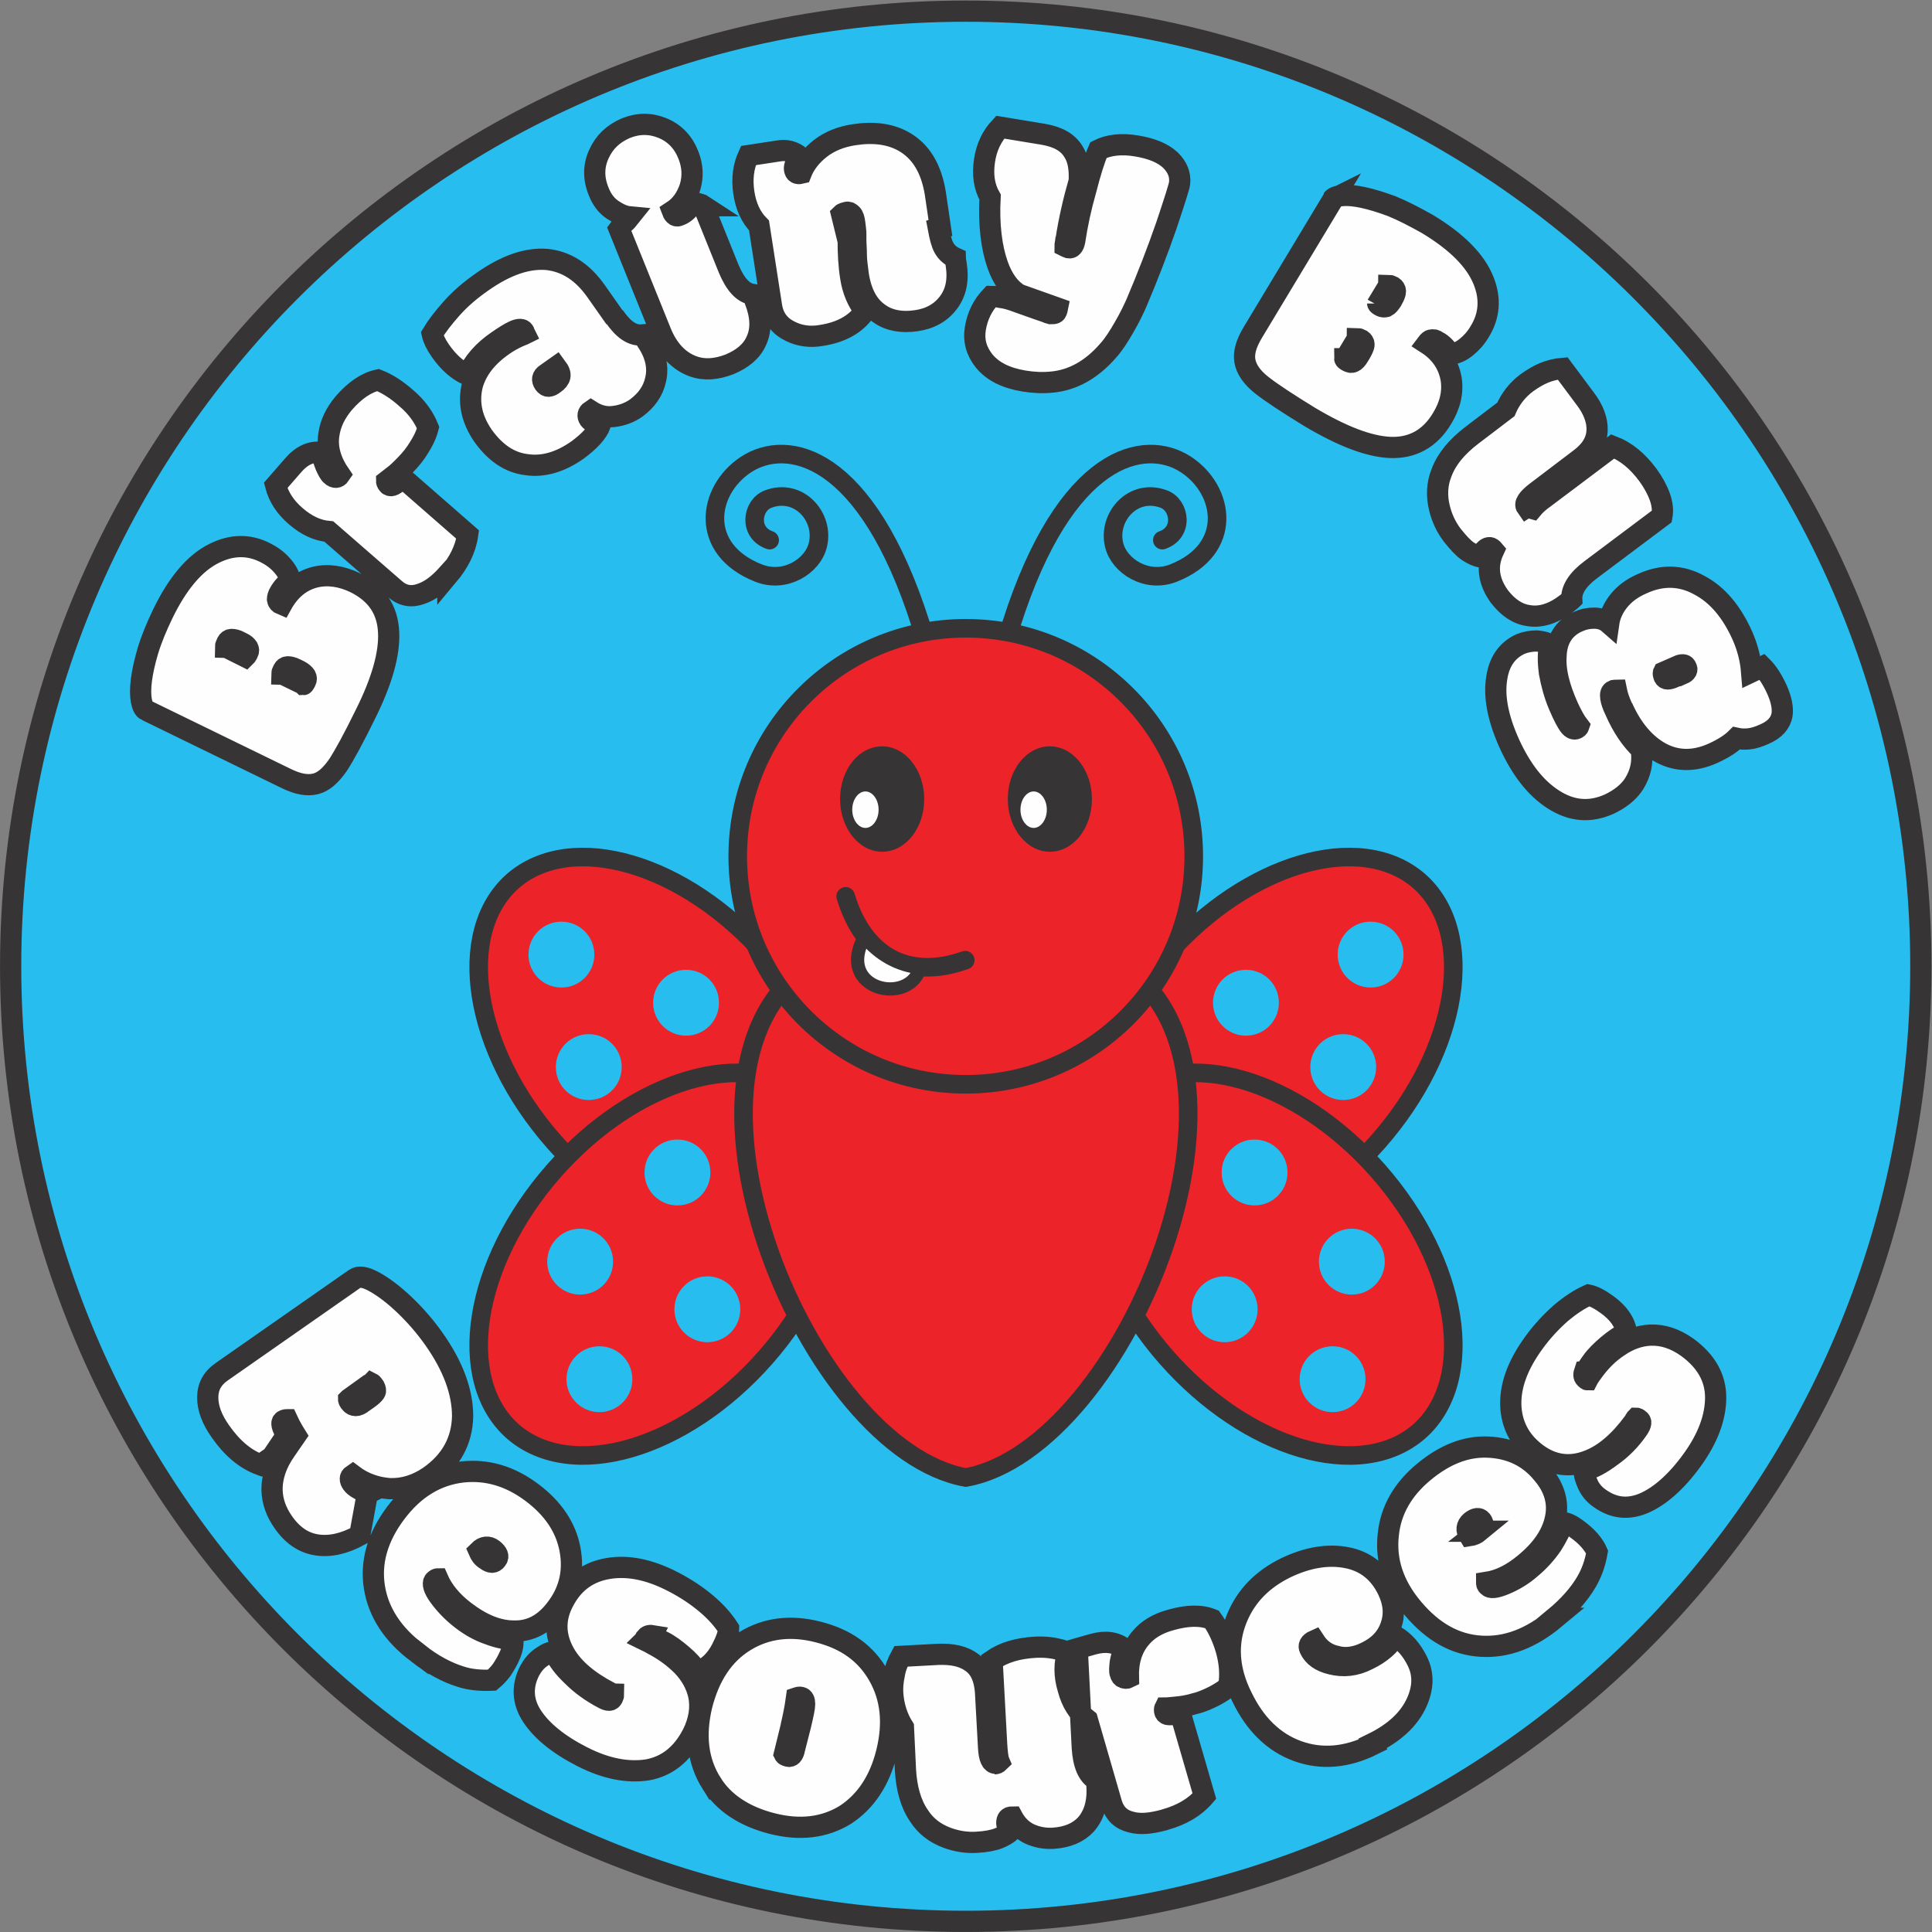<?xml version="1.0" encoding="UTF-8"?>
<!DOCTYPE svg PUBLIC "-//W3C//DTD SVG 1.1//EN" "http://www.w3.org/Graphics/SVG/1.1/DTD/svg11.dtd">
<!-- Creator: CorelDRAW X5 -->
<svg xmlns="http://www.w3.org/2000/svg" xml:space="preserve" width="3.813in" height="3.813in" style="shape-rendering:geometricPrecision; text-rendering:geometricPrecision; image-rendering:optimizeQuality; fill-rule:evenodd; clip-rule:evenodd"
viewBox="0 0 3813 3813"
 xmlns:xlink="http://www.w3.org/1999/xlink">
 <rect x="0" y="0" width="3813" height="3813" fill="#808080" stroke="none"/>
 <defs>
  <style type="text/css">
   <![CDATA[
    .str3 {stroke:#373435;stroke-width:26.098;stroke-linecap:round}
    .str2 {stroke:#373435;stroke-width:36.65;stroke-linecap:round}
    .str1 {stroke:#373435;stroke-width:36.654;stroke-linecap:round}
    .str4 {stroke:#373435;stroke-width:41.862}
    .str5 {stroke:#373435;stroke-width:41.886}
    .str0 {stroke:#373435;stroke-width:41.89}
    .fil2 {fill:none}
    .fil3 {fill:#373435}
    .fil4 {fill:#FEFEFE}
    .fil0 {fill:#27BDEF}
    .fil1 {fill:#EC2329}
    .fil5 {fill:#FEFEFE;fill-rule:nonzero}
   ]]>
  </style>
 </defs>
 <g id="Layer_x0020_1">
  <g id="_629028008">
   <path class="fil0 str0" d="M1906 22c1041,0 1885,844 1885,1885 0,1041 -844,1885 -1885,1885 -1041,0 -1885,-844 -1885,-1885 0,-1041 844,-1885 1885,-1885z"/>
   <g>
    <g>
     <g>
      <path class="fil1 str1" d="M1012 1739c116,-101 339,-36 499,146 160,182 196,412 81,514 -116,101 -339,36 -499,-146 -160,-182 -196,-412 -81,-514z"/>
      <path class="fil1 str1" d="M1012 2825c116,101 339,36 499,-146 160,-182 196,-412 81,-514 -116,-101 -339,-36 -499,146 -160,182 -196,412 -81,514z"/>
     </g>
     <g>
      <path class="fil1 str1" d="M2801 1739c-116,-101 -339,-36 -499,146 -160,182 -196,412 -81,514 116,101 339,36 499,-146 160,-182 196,-412 81,-514z"/>
      <path class="fil1 str1" d="M2801 2825c-116,101 -339,36 -499,-146 -160,-182 -196,-412 -81,-514 116,-101 339,-36 499,146 160,182 196,412 81,514z"/>
     </g>
    </g>
    <path class="fil1 str2" d="M1906 1853c194,2 252,18 296,44 333,195 22,962 -296,1019 -311,-56 -616,-793 -315,-1006 48,-34 110,-54 315,-57z"/>
    <path class="fil1 str1" d="M1906 1240c249,0 450,202 450,450 0,249 -202,450 -450,450 -249,0 -450,-202 -450,-450 0,-249 202,-450 450,-450z"/>
    <g>
     <path class="fil2 str2" d="M1996 1232c107,-336 263,-369 345,-315 77,51 94,167 -25,214 -53,21 -107,-14 -117,-55 -14,-55 37,-114 98,-91 32,12 40,66 -3,81"/>
     <path class="fil2 str2" d="M1817 1232c-107,-336 -263,-369 -345,-315 -77,51 -94,167 25,214 53,21 107,-14 117,-55 14,-55 -37,-114 -98,-91 -32,12 -40,66 3,81"/>
    </g>
    <g>
     <g>
      <path class="fil3" d="M1741 1473c46,0 83,47 83,104 0,58 -37,104 -83,104 -46,0 -83,-47 -83,-104 0,-58 37,-104 83,-104z"/>
      <path class="fil4" d="M1708 1562c14,0 26,16 26,36 0,20 -12,36 -26,36 -14,0 -26,-16 -26,-36 0,-20 12,-36 26,-36z"/>
     </g>
     <g>
      <path class="fil3" d="M2072 1473c46,0 83,47 83,104 0,58 -37,104 -83,104 -46,0 -83,-47 -83,-104 0,-58 37,-104 83,-104z"/>
      <path class="fil4" d="M2040 1562c14,0 26,16 26,36 0,20 -12,36 -26,36 -14,0 -26,-16 -26,-36 0,-20 12,-36 26,-36z"/>
     </g>
    </g>
    <path class="fil2 str2" d="M1669 1769c35,116 121,167 236,126"/>
    <path class="fil4 str3" d="M1816 1910c-21,76 -168,44 -110,-61 29,35 66,56 110,61z"/>
    <g>
     <g>
      <path class="fil0" d="M1108 1819c36,0 65,29 65,65 0,36 -29,65 -65,65 -36,0 -65,-29 -65,-65 0,-36 29,-65 65,-65z"/>
      <path class="fil0" d="M1354 1914c36,0 65,29 65,65 0,36 -29,65 -65,65 -36,0 -65,-29 -65,-65 0,-36 29,-65 65,-65z"/>
      <path class="fil0" d="M1162 2041c36,0 65,29 65,65 0,36 -29,65 -65,65 -36,0 -65,-29 -65,-65 0,-36 29,-65 65,-65z"/>
      <path class="fil0" d="M1337 2249c36,0 65,29 65,65 0,36 -29,65 -65,65 -36,0 -65,-29 -65,-65 0,-36 29,-65 65,-65z"/>
      <path class="fil0" d="M1145 2425c36,0 65,29 65,65 0,36 -29,65 -65,65 -36,0 -65,-29 -65,-65 0,-36 29,-65 65,-65z"/>
      <path class="fil0" d="M1396 2519c36,0 65,29 65,65 0,36 -29,65 -65,65 -36,0 -65,-29 -65,-65 0,-36 29,-65 65,-65z"/>
      <path class="fil0" d="M1183 2657c36,0 65,29 65,65 0,36 -29,65 -65,65 -36,0 -65,-29 -65,-65 0,-36 29,-65 65,-65z"/>
     </g>
     <g>
      <path class="fil0" d="M2705 1819c-36,0 -65,29 -65,65 0,36 29,65 65,65 36,0 65,-29 65,-65 0,-36 -29,-65 -65,-65z"/>
      <path class="fil0" d="M2459 1914c-36,0 -65,29 -65,65 0,36 29,65 65,65 36,0 65,-29 65,-65 0,-36 -29,-65 -65,-65z"/>
      <path class="fil0" d="M2651 2041c-36,0 -65,29 -65,65 0,36 29,65 65,65 36,0 65,-29 65,-65 0,-36 -29,-65 -65,-65z"/>
      <path class="fil0" d="M2476 2249c-36,0 -65,29 -65,65 0,36 29,65 65,65 36,0 65,-29 65,-65 0,-36 -29,-65 -65,-65z"/>
      <path class="fil0" d="M2668 2425c-36,0 -65,29 -65,65 0,36 29,65 65,65 36,0 65,-29 65,-65 0,-36 -29,-65 -65,-65z"/>
      <path class="fil0" d="M2417 2519c-36,0 -65,29 -65,65 0,36 29,65 65,65 36,0 65,-29 65,-65 0,-36 -29,-65 -65,-65z"/>
      <path class="fil0" d="M2630 2657c-36,0 -65,29 -65,65 0,36 29,65 65,65 36,0 65,-29 65,-65 0,-36 -29,-65 -65,-65z"/>
     </g>
    </g>
   </g>
   <path class="fil5 str4" d="M599 1351c1,0 2,-3 4,-6 2,-4 2,-7 0,-11 -2,-3 -6,-7 -12,-10l-6 -3c-8,-4 -13,-5 -17,-5 -4,0 -7,2 -9,6 -2,4 -3,7 -3,8 1,0 3,1 5,2l37 18zm-114 -56c1,0 2,-3 4,-6 2,-4 2,-7 0,-11 -2,-3 -6,-7 -13,-10l-2 -1c-7,-4 -13,-5 -17,-5 -4,0 -7,2 -9,6 -2,4 -3,7 -3,9 1,0 3,1 5,2l34 17zm-196 107c-5,-2 -8,-9 -10,-19 -4,-22 0,-55 13,-99 7,-23 17,-47 29,-72 29,-60 63,-101 102,-120 34,-17 68,-18 101,-1 12,6 23,14 32,24 9,10 15,20 17,31 -11,8 -18,17 -23,27 -2,5 -3,9 -2,12 1,3 3,6 8,8 16,-29 38,-47 66,-54 25,-6 52,-2 79,11 42,21 64,53 66,98 2,42 -13,96 -46,162 -23,47 -41,80 -54,100 -14,20 -28,33 -44,37 -16,4 -34,1 -57,-10l-277 -135zm595 -269c-18,20 -35,33 -53,39 -19,7 -36,4 -51,-9l-131 -114c-23,-2 -44,-12 -65,-30 -21,-18 -34,-38 -40,-61l34 -39c17,-20 36,-29 57,-26 1,8 4,17 8,27 4,9 8,16 11,18 3,3 6,4 9,4 3,0 6,-2 8,-5 -18,-26 -26,-53 -22,-79 3,-22 13,-43 30,-63 22,-25 44,-40 67,-45 18,7 37,19 56,36 20,17 34,36 43,58 -2,8 -6,19 -13,31 -7,12 -14,23 -24,34 -9,10 -18,19 -26,26 -9,7 -15,12 -19,15 0,2 2,5 4,7 3,2 6,2 10,0 4,-2 10,-7 19,-13l127 111c-4,29 -18,56 -39,81zm328 -509c9,13 18,23 27,29 9,6 18,9 29,8 1,1 2,2 4,5l3 5c18,26 25,52 19,78 -5,23 -18,41 -38,56 -14,10 -29,15 -45,17 -16,2 -31,-2 -45,-11 -6,4 -7,10 -3,16 4,5 11,9 22,11 -6,16 -22,33 -45,50 -34,24 -68,34 -101,29 -33,-4 -61,-23 -85,-56 -23,-33 -30,-66 -22,-100 8,-30 28,-56 59,-78 11,-8 22,-14 33,-19 8,-3 12,-5 12,-5 -1,-2 -2,-4 -2,-5 -3,-5 -10,-5 -19,-1 -9,4 -20,11 -33,20 -28,19 -48,42 -59,67 -20,-9 -38,-25 -54,-48 -9,-13 -14,-24 -16,-33 9,-15 22,-32 39,-51 17,-19 37,-36 60,-52 47,-33 89,-47 127,-44 38,4 70,24 97,62l38 54zm-134 114c-8,5 -9,12 -4,19 5,7 11,7 20,0 6,-4 10,-9 11,-14 1,-5 -1,-11 -7,-19 0,0 -7,5 -20,14zm310 -332l50 124c13,31 28,48 47,51 1,1 1,3 3,6l2 6c12,31 13,57 3,79 -9,21 -27,36 -53,47 -26,10 -50,12 -72,4 -28,-10 -50,-33 -64,-68l-82 -203c3,-4 6,-8 10,-12 4,-3 7,-7 11,-12 -11,-1 -22,-6 -34,-14 -12,-8 -21,-20 -27,-35 -11,-26 -11,-51 0,-75 11,-24 28,-40 53,-51 25,-10 49,-10 73,0 24,10 41,28 51,54 8,21 9,41 3,62 -7,21 -18,37 -35,48 3,8 8,11 14,8 11,-4 20,-13 27,-26 11,3 18,5 21,7zm464 45c3,16 6,29 11,38 5,9 13,16 22,20 0,1 1,3 1,6l1 6c5,31 0,56 -15,76 -15,20 -36,32 -64,36 -28,4 -52,0 -71,-13 -23,-15 -37,-40 -43,-77 -2,-16 -4,-29 -4,-41 0,-12 -1,-21 -1,-26 0,-5 0,-10 0,-15 0,-5 -1,-11 -2,-20 -1,-9 -3,-15 -6,-18 -3,-3 -6,-5 -10,-4 -4,1 -8,2 -10,4l13 53c0,23 1,47 5,72 4,25 13,47 28,66 -18,26 -47,42 -86,48 -22,4 -43,1 -61,-8 -21,-10 -33,-26 -37,-48l-25 -161c-16,-16 -26,-38 -30,-65 -4,-27 -1,-51 9,-73l59 -9c16,-3 30,1 43,11 -8,11 -12,19 -11,25 1,7 5,10 13,8 7,-18 20,-35 38,-49 18,-14 40,-23 66,-27 38,-6 71,-2 98,13 34,19 55,53 63,103l10 68zm252 19l-1 8c-1,4 -1,6 -1,8 2,1 4,2 7,3 6,1 10,-3 12,-13 5,-33 12,-66 22,-101 9,-35 17,-61 25,-79 20,-10 45,-13 75,-8 30,5 52,14 67,28 14,14 20,29 18,46 -1,7 -10,35 -26,83 -17,49 -37,101 -60,155 -5,11 -12,26 -23,45 -11,19 -21,35 -32,47 -33,38 -70,58 -110,62 -19,2 -38,1 -56,-2 -36,-6 -62,-19 -79,-40 -15,-19 -21,-40 -17,-64 4,-24 14,-45 31,-63 4,0 10,0 19,2 9,1 20,4 33,9 36,13 54,19 54,19 1,0 3,1 5,2 2,1 4,1 7,2 3,0 6,0 8,-1 3,-1 4,-5 5,-10l-76 -27c-18,-11 -32,-30 -42,-58 -12,-34 -18,-79 -15,-134 -12,-21 -15,-45 -11,-72 4,-27 15,-49 31,-66l85 14c29,5 49,16 60,35 9,14 12,33 11,57 -11,38 -20,77 -26,116zm550 238c0,1 2,3 6,5 4,2 7,3 11,1 3,-1 7,-5 11,-12l3 -5c4,-7 7,-13 7,-17 0,-4 -2,-7 -5,-9 -4,-2 -7,-3 -8,-3 0,1 -1,3 -3,5l-21 35zm65 -109c0,1 2,3 6,5 4,2 7,2 11,1 4,-2 7,-6 11,-12l1 -2c4,-7 6,-12 6,-16 0,-4 -2,-7 -5,-9 -4,-2 -7,-3 -8,-3 0,1 -1,3 -3,5l-20 33zm-90 -205c3,-4 9,-7 20,-8 22,-2 55,5 98,21 22,9 45,21 70,35 58,35 95,72 111,112 14,35 12,69 -8,101 -7,12 -16,22 -26,30 -11,9 -21,13 -32,14 -7,-11 -15,-20 -25,-25 -4,-3 -8,-4 -12,-3 -3,0 -6,3 -9,7 28,18 43,42 48,70 4,26 -2,52 -18,78 -24,40 -59,59 -103,57 -42,-2 -94,-22 -158,-60 -44,-27 -76,-48 -95,-63 -19,-15 -30,-31 -33,-47 -3,-16 2,-34 15,-56l159 -264zm387 605c2,2 4,4 8,5 5,-6 13,-14 26,-23l133 -100c26,10 49,29 69,56 11,15 19,30 24,44 5,14 6,27 4,38l-140 105c-27,20 -39,40 -38,59 -1,1 -2,2 -5,4l-5 4c-26,20 -51,28 -75,24 -22,-3 -41,-16 -58,-38 -10,-14 -17,-29 -19,-45 -2,-16 1,-31 8,-46 -5,-6 -10,-7 -16,-2 -4,3 -7,8 -8,16 -9,-2 -18,-6 -27,-12 -9,-6 -19,-17 -31,-32 -12,-16 -20,-33 -25,-53 -6,-24 -5,-48 4,-70 10,-27 30,-51 60,-74l67 -51c9,-21 23,-39 42,-53 10,-7 21,-14 33,-19 12,-5 25,-8 37,-9l44 59c17,22 25,44 24,64 -1,21 -12,39 -33,55l-87 66c-17,13 -24,23 -19,30zm305 331c7,-3 10,-8 7,-13 -2,-5 -6,-6 -13,-4l-32 14c-1,2 0,5 1,8 1,3 4,5 7,5 3,0 8,-1 14,-4l15 -7zm-119 67c-6,-13 -10,-25 -12,-35 -2,0 -4,1 -6,1 -5,2 -6,7 -5,14 1,7 4,16 9,26 14,32 31,57 51,76 4,25 -1,47 -14,68 -11,17 -28,30 -49,40 -38,17 -74,14 -110,-9 -36,-23 -64,-60 -87,-110 -23,-51 -31,-94 -25,-130 5,-33 21,-55 47,-67 10,-4 21,-6 32,-6 11,1 20,3 26,8 -4,14 -4,32 -1,55 4,22 10,44 19,65 9,21 16,34 21,40 4,5 9,7 13,5 2,-1 4,-2 5,-5 -7,-9 -14,-22 -21,-37 -18,-40 -26,-73 -24,-101 1,-33 16,-56 43,-68 11,-5 21,-7 32,-7 11,0 21,3 29,10 2,-14 8,-29 19,-43 11,-14 26,-26 47,-35 39,-18 77,-17 113,3 36,19 64,53 85,100 10,23 16,46 18,71l21 -10c10,10 20,25 29,45 9,20 12,37 10,50 -3,16 -14,29 -35,38 -11,5 -21,8 -29,9 -8,1 -17,1 -26,-1 -11,11 -27,21 -47,30 -36,16 -70,16 -102,-1 -31,-17 -57,-47 -76,-90z"/>
   <path class="fil5 str5" d="M688 2762c0,1 1,4 4,7 2,3 6,5 10,5 4,0 9,-2 15,-7l10 -7c7,-5 11,-9 13,-12 2,-3 1,-7 -1,-11 -3,-4 -4,-6 -6,-7 -1,1 -2,2 -5,3l-39 28zm37 186l-15 82c-31,17 -59,23 -85,19 -26,-4 -48,-19 -66,-45 -14,-20 -21,-40 -22,-61 -1,-27 8,-54 27,-81l20 -29c-5,-8 -11,-18 -17,-31 -2,0 -5,0 -8,2 -5,3 -3,13 7,28l-29 43 -23 16c-30,-11 -56,-33 -79,-66 -17,-24 -25,-46 -25,-67 0,-21 9,-38 28,-51l262 -183c8,-6 21,-4 39,6 18,10 38,25 59,45 22,21 41,43 58,67 39,55 57,106 57,153 -1,49 -23,89 -66,119 -25,17 -51,25 -78,24 -27,-2 -52,-11 -73,-27 -6,4 -6,10 -1,17 5,7 16,13 32,19zm100 315c-50,-37 -78,-81 -86,-130 -8,-50 6,-99 42,-147 36,-48 80,-75 132,-81 48,-5 93,8 136,40 43,32 68,70 76,113 8,43 -1,82 -27,116 -23,31 -51,46 -84,45 -31,0 -63,-13 -97,-39 -25,-19 -43,-41 -53,-64 -2,0 -4,1 -7,4 -4,5 -1,16 10,31 11,15 25,30 43,44 18,14 36,24 54,30 18,7 34,10 48,11 1,7 0,17 -5,29 -5,12 -11,22 -17,31 -6,8 -13,15 -19,20 -23,1 -44,-1 -62,-7 -26,-8 -55,-23 -84,-46zm134 -185c9,7 16,7 21,0 5,-6 2,-13 -7,-20 -9,-7 -19,-6 -28,3 3,7 7,13 14,17zm328 150c-6,-1 -10,1 -13,5l-1 2c0,1 -1,2 -1,2 2,1 5,2 9,4l7 4c23,12 42,26 59,43 16,17 27,36 32,58 5,24 1,50 -12,76 -21,41 -51,64 -89,71 -39,6 -82,-2 -129,-26 -47,-24 -80,-51 -99,-80 -19,-29 -20,-59 -5,-89 6,-11 13,-20 23,-27 10,-7 18,-11 26,-11 6,15 18,31 36,48 17,17 38,32 61,44 9,5 15,5 18,-1 1,-2 2,-5 2,-7 -1,0 -3,-1 -5,-2l-3 -2c-42,-22 -72,-47 -89,-77 -19,-34 -20,-68 -2,-102 18,-35 45,-56 81,-64 41,-9 86,-1 136,25 25,13 46,27 65,43 19,16 33,32 44,49 0,10 -5,23 -13,39 -12,24 -29,40 -49,46 -7,-11 -17,-22 -30,-33 -13,-11 -25,-20 -37,-26 -12,-6 -19,-9 -23,-10zm275 177l-14 57c1,2 3,3 7,4 3,1 6,0 8,-2 2,-2 4,-6 5,-12l12 -47c5,-21 8,-35 8,-42 0,-7 -2,-12 -7,-13 -3,-1 -6,0 -9,1 -3,22 -7,40 -10,53zm-158 114c-27,-43 -33,-94 -19,-153 15,-59 43,-101 85,-127 42,-26 91,-32 145,-18 55,14 94,42 119,86 25,44 30,94 16,151 -14,57 -42,98 -82,124 -41,25 -89,31 -144,17 -55,-14 -96,-41 -120,-80zm559 -38c3,0 6,-1 9,-4 -3,-7 -4,-19 -5,-34l-9 -166c23,-16 51,-24 85,-26 19,-1 35,1 50,5 14,4 26,10 34,18l9 175c2,33 11,55 28,64 0,1 1,3 1,6l0 6c2,33 -6,58 -22,76 -15,16 -36,25 -64,27 -17,1 -33,-2 -48,-9 -14,-7 -25,-18 -33,-33 -8,0 -11,4 -11,12 0,5 3,10 9,15 -7,6 -15,11 -25,15 -10,4 -25,7 -44,8 -20,1 -39,-2 -58,-9 -24,-9 -42,-23 -55,-43 -16,-23 -25,-54 -27,-91l-4 -84c-12,-19 -19,-41 -21,-65 -1,-12 0,-25 3,-39 2,-13 7,-25 13,-36l74 -4c28,-1 50,4 66,16 17,12 25,32 27,58l6 109c1,22 6,32 14,32zm334 111c-26,7 -47,9 -65,4 -20,-5 -32,-17 -38,-36l-48 -166c-18,-14 -31,-34 -38,-61 -8,-26 -8,-51 0,-74l49 -14c25,-7 46,-4 62,9 -4,8 -6,17 -8,27 -1,10 -2,18 0,22 1,4 3,7 6,8 3,1 6,2 10,0 -1,-32 7,-58 24,-78 14,-17 34,-29 60,-36 32,-9 59,-10 81,-1 11,15 21,36 28,60 7,25 9,49 5,72 -6,6 -15,12 -28,19 -12,6 -25,12 -38,15 -13,4 -25,6 -36,7 -11,1 -19,2 -24,2 -1,2 -1,5 0,8 1,3 4,5 8,5 5,0 12,0 23,-1l47 162c-19,22 -45,37 -77,46zm413 -149c-52,26 -102,30 -149,13 -47,-17 -84,-53 -110,-107 -27,-54 -30,-106 -10,-155 18,-44 50,-77 97,-100 42,-20 82,-27 119,-20 38,7 65,29 82,64 12,25 14,48 6,71 -8,23 -24,40 -49,52 -20,10 -40,13 -58,8 -19,-4 -33,-14 -44,-31 -9,4 -12,10 -9,16 7,15 21,25 42,30 24,6 48,4 73,-9 25,-12 43,-28 54,-46 18,11 32,27 43,49 13,26 12,53 -1,82 -15,33 -44,60 -87,81zm359 -249c-48,40 -96,58 -146,55 -51,-3 -95,-28 -134,-74 -39,-46 -55,-95 -49,-147 5,-48 29,-89 70,-123 41,-34 83,-51 127,-49 44,2 80,19 107,52 25,29 33,60 25,92 -7,30 -27,59 -60,86 -24,20 -49,33 -75,37 0,2 0,5 3,7 4,5 15,4 32,-3 17,-7 35,-17 52,-32 17,-14 31,-30 42,-46 10,-16 18,-31 21,-44 7,0 16,4 27,12 11,8 19,15 26,23 7,8 12,16 15,23 -4,23 -11,42 -21,59 -14,24 -35,48 -64,72zm-150 -172c9,-7 10,-14 5,-21 -5,-6 -12,-5 -21,2 -9,8 -10,17 -3,28 7,-1 14,-4 20,-9zm208 -314c-2,6 -1,10 3,13l1 1c1,1 1,1 2,1 1,-2 3,-5 5,-8l5 -7c15,-21 32,-38 52,-51 19,-13 40,-21 62,-22 25,-1 49,7 73,24 37,27 56,60 56,99 0,39 -15,80 -46,123 -31,43 -63,71 -94,85 -32,14 -61,11 -89,-9 -10,-7 -18,-16 -23,-27 -5,-11 -8,-20 -7,-28 16,-4 33,-13 53,-28 20,-14 38,-32 53,-54 6,-9 7,-15 2,-18 -2,-2 -4,-3 -6,-3 -1,1 -2,3 -3,5l-2 3c-28,38 -58,64 -90,76 -36,14 -70,9 -101,-14 -31,-23 -48,-53 -51,-90 -3,-42 13,-85 46,-130 16,-22 34,-41 52,-57 19,-16 37,-28 55,-36 10,2 22,8 37,19 22,16 35,34 38,55 -12,6 -24,14 -37,25 -13,11 -24,22 -31,32 -8,11 -12,18 -14,21z"/>
  </g>
 </g>
</svg>
